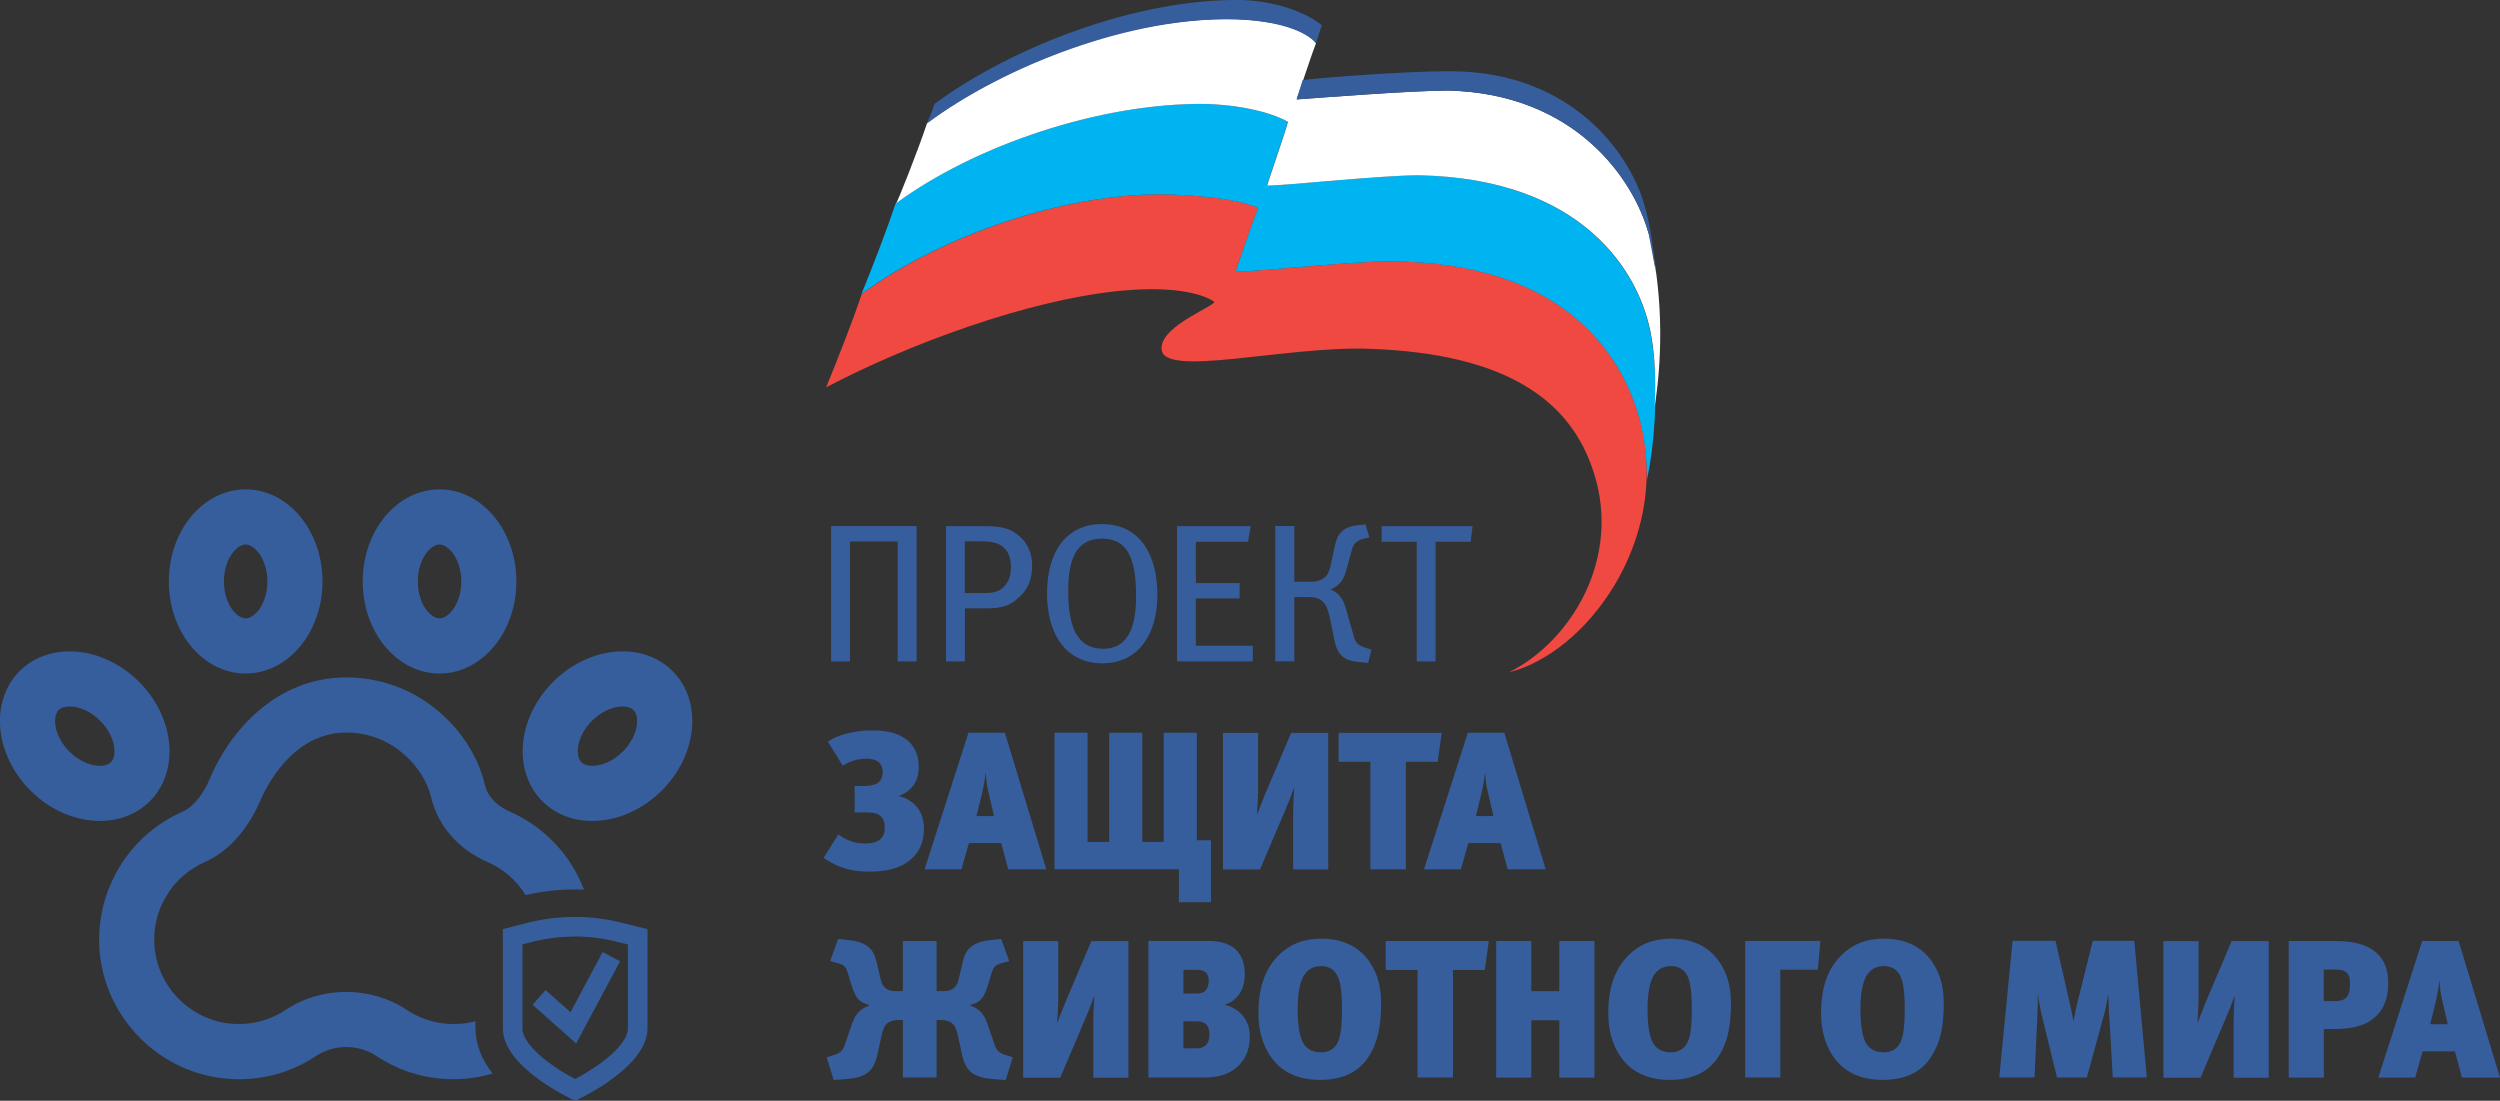 <?xml version="1.0" encoding="UTF-8"?>
<svg id="Layer_2" data-name="Layer 2" xmlns="http://www.w3.org/2000/svg" viewBox="0 0 231.32 101.85">
  <rect x="0" y="0" width="231.32" height="101.85" fill="#333333" stroke="none"/>
  <defs>
    <style>
      .cls-1 {
        fill: #00b4f2;
      }

      .cls-1, .cls-2, .cls-3, .cls-4 {
        fill-rule: evenodd;
      }

      .cls-1, .cls-2, .cls-3, .cls-4, .cls-5 {
        stroke-width: 0px;
      }

      .cls-2, .cls-5 {
        fill: #365e9c;
      }

      .cls-3 {
        fill: #fff;
      }

      .cls-4 {
        fill: #f04941;
      }
    </style>
  </defs>
  <g id="Layer_1-2" data-name="Layer 1">
    <g>
      <g>
        <g>
          <path class="cls-4" d="M151.85,39.29c-1.51-6.18-6.87-15.11-23.35-15.11-3.43,0-12.5.96-14.15.96.14-.55,1.79-5.22,2.06-5.91-1.1-.55-3.98-1.1-8.1-1.24-9.62-.27-21.29,3.85-28.57,9.2-.82,2.47-2.34,6.32-3.3,8.65,7.55-3.98,18.68-8.1,27.2-8.93,5.77-.55,7.97.55,8.65.96.69.27-4.95,2.2-4.81,4.4,0,2.75,11.54-.27,19.09,0,13.05.41,18.82,4.95,20.88,11.4,2.61,7.97-2.06,15.66-7.83,18.54,7.14-1.79,14.84-12.09,12.23-22.94h0Z"/>
          <path class="cls-1" d="M108.3,18c4.12.14,7.01.69,8.1,1.24-.27.69-1.92,5.36-2.06,5.91,1.65,0,10.71-.96,14.15-.96,16.48,0,21.84,8.93,23.35,15.11.41,1.79.55,3.43.55,5.08.96-4.53.96-10.03.41-13.05-.96-6.18-6.46-14.84-21.57-15.11-3.43,0-12.5.96-14.01.96.14-.55,1.79-5.22,1.92-5.91-.96-.55-3.43-1.51-7.56-1.65-9.75-.14-21.43,3.85-28.71,9.2-.82,2.47-2.2,6.04-3.16,8.38,7.28-5.36,18.96-9.48,28.57-9.2h0Z"/>
          <path class="cls-3" d="M152.53,21.57c-1.37-4.95-6.73-12.91-18.54-13.19-3.43,0-12.09.69-14.01.82.14-.41,1.51-4.53,1.79-5.22-.82-1.1-3.3-2.06-7.42-2.2-9.75-.27-21.29,4.12-28.57,9.62-.82,2.47-2.88,7.69-2.88,7.42,7.28-5.36,18.96-9.34,28.71-9.2,4.12.14,6.59,1.1,7.56,1.65-.14.69-1.79,5.36-1.92,5.91,1.51,0,10.58-.96,14.01-.96,15.11.27,20.61,8.93,21.57,15.11.27,1.51.41,3.85.27,6.32.82-5.22.69-10.99-.55-16.07h0Z"/>
          <path class="cls-2" d="M121.76,3.99c.27-.69.41-1.37.55-1.65-.96-.82-3.57-2.2-7.42-2.34-9.62-.14-21.15,4.26-28.43,9.62-.14.55-.41,1.1-.69,1.79,7.28-5.36,18.96-9.89,28.57-9.62,3.98.14,6.46,1.1,7.42,2.2h0ZM152.26,19.37c-1.1-4.53-6.32-12.78-18.13-12.78-3.98,0-11.4.55-13.6.82-.27.96-.55,1.65-.55,1.79,1.92-.14,10.58-.82,14.01-.82,11.81.27,17.17,8.24,18.54,13.19.27,1.24.41,2.34.69,3.57-.27-2.34-.55-4.4-.96-5.77h0Z"/>
        </g>
        <g>
          <path class="cls-5" d="M83.06,61.2v-11.1h-4.42v11.1h-1.74v-12.52h7.91v12.52h-1.74Z"/>
          <path class="cls-5" d="M93.99,55.53c-.64.49-1.31.76-2.64.76h-2.07v4.91h-1.75v-12.52h3.34c1.62,0,2.31.16,2.98.58,1.07.67,1.65,1.73,1.65,3.05,0,1.42-.42,2.36-1.53,3.22ZM92.93,50.71c-.44-.42-1.05-.62-2.04-.62h-1.62v4.78h1.94c.85,0,1.4-.2,1.8-.71.35-.44.53-.94.53-1.67,0-.8-.2-1.38-.62-1.78Z"/>
          <path class="cls-5" d="M102.04,61.38c-3.45,0-5.16-2.74-5.16-6.47,0-4.11,2-6.42,5.07-6.42,3.69,0,5.14,3.07,5.14,6.54,0,3.8-1.87,6.34-5.05,6.34ZM101.98,49.84c-2.25,0-3.14,1.65-3.14,4.83s.74,5.36,3.23,5.36c1.94,0,3.05-1.4,3.05-4.87s-.78-5.32-3.14-5.32Z"/>
          <path class="cls-5" d="M108.91,61.2v-12.52h6.81l-.24,1.45h-4.83v3.82h4.05v1.42h-4.05v4.38h5.27v1.45h-7.01Z"/>
          <path class="cls-5" d="M126.7,49.73l-.6.14c-.22.05-.45.15-.65.33-.24.22-.31.47-.38.74l-.44,1.58c-.14.51-.25,1.07-.8,1.58-.24.22-.47.35-.71.44v.02c.27.09.51.25.71.44.45.44.62,1.02.74,1.45l.67,2.34c.05.22.13.53.36.76.2.2.53.31.85.42l.45.15-.31,1.22-.91-.09c-.49-.05-1.13-.16-1.56-.6-.4-.38-.56-.96-.67-1.51l-.45-2.18c-.09-.44-.29-1-.6-1.29-.36-.36-.87-.42-1.22-.42h-1.42v5.94h-1.76v-12.52h1.76v5.16h1.42c.36,0,1-.02,1.44-.44.33-.33.44-.76.53-1.2l.35-1.62c.11-.47.22-.96.6-1.34.45-.47,1.11-.58,1.45-.62l.8-.09.35,1.2Z"/>
          <path class="cls-5" d="M136.06,50.13h-3.23v11.07h-1.74v-11.07h-3.25v-1.45h8.42l-.18,1.45Z"/>
        </g>
      </g>
      <g>
        <path class="cls-5" d="M79.08,75.16v-2.43h.8c.14,0,1.02,0,1.41-.34.16-.13.38-.42.38-.94,0-.29-.05-.62-.31-.87-.36-.36-.94-.38-1.2-.38-.94,0-1.69.34-2.18.65l-1.38-2.23c.42-.27.8-.45,1.32-.62.98-.31,1.89-.42,2.81-.42,3.5,0,4.28,1.85,4.28,3.41,0,.67-.18,1.21-.45,1.61-.29.44-.78.83-1.41,1.05.78.18,1.38.63,1.72,1.05.47.6.62,1.32.62,1.96,0,1.07-.29,2.05-1.18,2.83-1.11.98-2.59,1.16-3.9,1.16-.83,0-1.74-.09-2.68-.45-.53-.2-1.07-.51-1.52-.83l1.36-2.16c.33.24.65.44,1.11.6.36.14.73.24,1.34.24.87,0,1.27-.25,1.41-.38.38-.31.43-.71.43-1.07,0-.31-.02-.8-.42-1.12-.36-.31-.96-.31-1.49-.31h-.89Z"/>
        <path class="cls-5" d="M93.29,80.44l-.65-2.43h-2.99l-.69,2.43h-3.41l4.06-12.64h3.37l3.83,12.64h-3.52ZM91.44,73.21c-.09-.36-.18-.89-.24-1.78-.07.76-.2,1.4-.34,2.01l-.51,2.07h1.63l-.54-2.3Z"/>
        <path class="cls-5" d="M100.64,77.9h1.99v-10.1h3.06v10.1h1.99v-10.1h3.06v9.95h1.31v5.73h-2.97v-3.05h-11.51v-12.64h3.06v10.1Z"/>
        <path class="cls-5" d="M119.65,80.44v-5.24c0-.56.05-1.67.11-2.37-.29.82-.53,1.4-.85,2.16l-2.32,5.46h-3.43v-12.64h3.25v5.24c0,.58-.05,1.67-.11,2.38.2-.54.49-1.29.85-2.16l2.32-5.46h3.43v12.64h-3.25Z"/>
        <path class="cls-5" d="M133.02,70.49h-2.94v9.95h-3.28v-9.95h-2.94v-2.68h9.54l-.38,2.68Z"/>
        <path class="cls-5" d="M139.5,80.44l-.65-2.43h-2.99l-.69,2.43h-3.41l4.06-12.64h3.37l3.83,12.64h-3.52ZM137.65,73.21c-.09-.36-.18-.89-.24-1.78-.07.76-.2,1.4-.34,2.01l-.51,2.07h1.63l-.54-2.3Z"/>
        <path class="cls-5" d="M86.65,91.71h.53c.4,0,.82-.04,1.12-.33.33-.29.38-.67.47-1.05l.31-1.31c.14-.62.34-1.09.82-1.45.54-.42,1.22-.53,1.85-.6l.89-.09.74,2.05-.72.2c-.18.05-.36.09-.53.22-.22.18-.31.47-.38.69l-.34,1.12c-.25.82-.47,1.14-.62,1.29-.25.27-.65.45-1,.53v.07c.43.14.82.4,1.07.71.27.33.42.71.54,1.07l.62,1.81c.11.34.25.58.49.74.2.14.47.22.69.29l.51.16-.65,2.1-.96-.07c-.82-.05-1.87-.16-2.48-.89-.43-.51-.58-1.25-.65-1.6l-.33-1.52c-.09-.43-.22-.89-.53-1.16-.34-.29-.85-.31-1.11-.31h-.34v5.31h-3.12v-5.31h-.34c-.25,0-.76.02-1.11.31-.31.27-.43.73-.53,1.16l-.33,1.52c-.07.34-.22,1.09-.65,1.6-.62.73-1.67.83-2.48.89l-.96.07-.65-2.1.51-.16c.22-.07.49-.14.69-.29.24-.16.38-.4.49-.74l.62-1.81c.13-.36.27-.74.54-1.07.25-.31.63-.56,1.07-.71v-.07c-.34-.07-.74-.25-1-.53-.14-.15-.36-.47-.62-1.29l-.34-1.12c-.07-.22-.16-.51-.38-.69-.16-.13-.34-.16-.53-.22l-.73-.2.74-2.05.89.09c.63.07,1.31.18,1.85.6.47.36.67.83.82,1.45l.31,1.31c.09.38.14.76.47,1.05.31.29.72.33,1.12.33h.53v-4.64h3.12v4.64Z"/>
        <path class="cls-5" d="M101.16,99.71v-5.24c0-.56.05-1.67.11-2.37-.29.82-.53,1.4-.85,2.16l-2.32,5.46h-3.43v-12.64h3.25v5.24c0,.58-.05,1.67-.11,2.38.2-.54.49-1.29.85-2.16l2.32-5.46h3.43v12.64h-3.25Z"/>
        <path class="cls-5" d="M111.86,87.07c.72,0,1.89.11,2.63.94.42.47.69,1.21.69,2.16,0,.36-.05,1.09-.45,1.72-.24.38-.67.85-1.41,1.07.8.2,1.38.65,1.72,1.09.42.53.6,1.12.6,1.9,0,1.32-.54,2.19-1.11,2.72-.89.83-2.01,1.03-3.14,1.03h-5.13v-12.64h5.6ZM110.79,91.93c.25,0,.56-.05.8-.33.13-.15.25-.42.25-.87,0-.18-.02-.45-.18-.65-.24-.31-.62-.34-.91-.34h-1.25v2.19h1.29ZM110.74,97c.24,0,.62-.04.89-.36.24-.29.27-.65.27-.94,0-.22-.02-.54-.2-.8-.25-.34-.65-.4-1-.4h-1.2v2.5h1.23Z"/>
        <path class="cls-5" d="M126.51,97.96c-.53.73-1.65,1.96-4.37,1.96-2.08,0-3.5-.76-4.41-1.94-.62-.8-1.29-2.14-1.29-4.28s.54-3.99,1.85-5.29c1.02-1.02,2.3-1.56,3.95-1.56,1.47,0,3.26.4,4.46,2.12.91,1.31,1.09,2.65,1.09,3.93,0,1.87-.25,3.61-1.29,5.06ZM123.46,89.86c-.22-.22-.6-.47-1.21-.47-.42,0-1.12.11-1.58.83-.13.2-.6,1-.6,3.12,0,2.47.45,3.21.8,3.54.2.2.63.49,1.32.49.38,0,.89-.07,1.29-.49.51-.53.69-1.5.69-3.57s-.25-2.99-.71-3.44Z"/>
        <path class="cls-5" d="M137.38,89.75h-2.94v9.95h-3.28v-9.95h-2.94v-2.68h9.54l-.38,2.68Z"/>
        <path class="cls-5" d="M144.28,99.71v-5.31h-2.59v5.31h-3.25v-12.64h3.25v4.64h2.59v-4.64h3.25v12.64h-3.25Z"/>
        <path class="cls-5" d="M158.88,97.96c-.53.73-1.65,1.96-4.37,1.96-2.08,0-3.5-.76-4.41-1.94-.62-.8-1.29-2.14-1.29-4.28s.54-3.99,1.85-5.29c1.02-1.02,2.3-1.56,3.95-1.56,1.47,0,3.26.4,4.46,2.12.91,1.31,1.09,2.65,1.09,3.93,0,1.87-.25,3.61-1.29,5.06ZM155.83,89.86c-.22-.22-.6-.47-1.21-.47-.42,0-1.12.11-1.58.83-.13.2-.6,1-.6,3.12,0,2.47.45,3.21.8,3.54.2.2.63.49,1.32.49.38,0,.89-.07,1.29-.49.51-.53.69-1.5.69-3.57s-.25-2.99-.71-3.44Z"/>
        <path class="cls-5" d="M168.21,89.73h-3.48v9.97h-3.25v-12.64h6.96l-.24,2.67Z"/>
        <path class="cls-5" d="M178.57,97.96c-.53.73-1.65,1.96-4.37,1.96-2.08,0-3.5-.76-4.41-1.94-.62-.8-1.29-2.14-1.29-4.28s.54-3.99,1.85-5.29c1.02-1.02,2.3-1.56,3.95-1.56,1.47,0,3.26.4,4.46,2.12.91,1.31,1.09,2.65,1.09,3.93,0,1.87-.25,3.61-1.29,5.06ZM175.53,89.86c-.22-.22-.6-.47-1.21-.47-.42,0-1.12.11-1.58.83-.13.2-.6,1-.6,3.12,0,2.47.45,3.21.8,3.54.2.2.63.49,1.32.49.38,0,.89-.07,1.29-.49.51-.53.69-1.5.69-3.57s-.25-2.99-.71-3.44Z"/>
        <path class="cls-5" d="M195.49,99.71l-.31-5.46c-.04-.62-.05-.34-.09-2.18h-.02c-.34,1.72-.22,1.21-.44,2.01l-1.54,5.62h-2.76l-1.34-5.48c-.14-.62-.24-.94-.42-2.18h-.02c.02.82-.02,1.4-.05,2.25l-.25,5.4h-3.26l1.23-12.64h3.97l1.23,5.37c.24,1.07.33,1.5.42,2.03h.02c.29-1.49.31-1.47.49-2.21l1.29-5.19h3.84l1.16,12.64h-3.15Z"/>
        <path class="cls-5" d="M206.67,99.71v-5.24c0-.56.05-1.67.11-2.37-.29.82-.53,1.4-.85,2.16l-2.32,5.46h-3.43v-12.64h3.25v5.24c0,.58-.05,1.67-.11,2.38.2-.54.49-1.29.85-2.16l2.32-5.46h3.43v12.64h-3.25Z"/>
        <path class="cls-5" d="M215.89,87.07c1.11,0,2.67.07,3.77.91,1.09.82,1.32,1.96,1.32,3.03,0,.92-.2,2.32-1.41,3.26-1.03.82-2.5.94-3.54.94h-1.01v4.5h-3.25v-12.64h4.12ZM215.96,92.63c.25,0,.74,0,1.05-.24.42-.33.43-1.03.43-1.34,0-.33-.02-.73-.24-.98-.27-.33-.76-.36-1.07-.36h-1.12v2.92h.94Z"/>
        <path class="cls-5" d="M227.8,99.71l-.65-2.43h-2.99l-.69,2.43h-3.41l4.06-12.64h3.37l3.83,12.64h-3.52ZM225.95,92.47c-.09-.36-.18-.89-.24-1.78-.07.76-.2,1.4-.34,2.01l-.51,2.07h1.63l-.54-2.3Z"/>
      </g>
      <path class="cls-5" d="M22.73,50.38c.82,0,2.01,1.33,2.01,3.42s-1.19,3.42-2.01,3.42-2.01-1.33-2.01-3.42,1.19-3.42,2.01-3.42M22.73,45.28c-3.93,0-7.11,3.81-7.11,8.52s3.18,8.52,7.11,8.52,7.11-3.81,7.11-8.52-3.18-8.52-7.11-8.52h0ZM6.44,65.37c.94,0,2,.49,2.83,1.32.75.75,1.23,1.69,1.31,2.58.03.32.03.91-.32,1.26-.27.27-.7.33-1.01.33-.94,0-2-.49-2.83-1.32-.75-.75-1.23-1.69-1.31-2.58-.03-.32-.03-.91.32-1.26.27-.27.7-.33,1.01-.33M6.44,60.27c-1.74,0-3.39.6-4.62,1.82-2.78,2.78-2.33,7.72.99,11.05,1.86,1.86,4.22,2.82,6.43,2.82,1.74,0,3.39-.6,4.62-1.82,2.78-2.78,2.33-7.72-.99-11.05-1.86-1.86-4.22-2.82-6.43-2.82h0ZM57.61,65.37c.31,0,.74.06,1.01.33.34.34.35.93.32,1.26-.08.89-.56,1.83-1.31,2.58-.83.83-1.88,1.32-2.83,1.32-.31,0-.74-.06-1.01-.33-.58-.58-.48-2.36.99-3.84.83-.83,1.88-1.32,2.83-1.32M57.61,60.27c-2.21,0-4.57.96-6.43,2.82-3.33,3.33-3.77,8.27-.99,11.05,1.23,1.23,2.87,1.82,4.62,1.82,2.21,0,4.57-.96,6.43-2.82,3.33-3.33,3.77-8.27.99-11.05-1.23-1.23-2.87-1.82-4.62-1.82h0ZM40.67,50.38c.82,0,2.01,1.33,2.01,3.42s-1.19,3.42-2.01,3.42-2.01-1.33-2.01-3.42,1.19-3.42,2.01-3.42M40.67,45.28c-3.93,0-7.11,3.81-7.11,8.52s3.18,8.52,7.11,8.52,7.11-3.81,7.11-8.52-3.18-8.52-7.11-8.52h0ZM43.99,95.16v-.67c-.46.12-.94.21-1.43.24-1.76.13-3.46-.31-4.91-1.28-3.36-2.23-7.88-2.23-11.23,0-1.45.96-3.15,1.41-4.91,1.28-3.83-.28-6.93-3.37-7.22-7.2-.25-3.32,1.63-6.44,4.67-7.77,3.13-1.37,4.7-4.66,5.11-5.64.44-1.06,2.89-6.34,7.97-6.34,4.46,0,7.27,3.47,7.84,5.94.61,2.66,2.52,4.86,5.23,6.04,1.49.65,2.7,1.73,3.52,3.06,1.77-.41,3.59-.58,5.41-.5-1.21-3.17-3.65-5.81-6.88-7.23-.72-.31-1.97-1.06-2.31-2.52-1.11-4.79-5.97-9.89-12.81-9.89-6.44,0-10.77,4.9-12.68,9.49-.47,1.13-1.4,2.47-2.44,2.92-5.03,2.2-8.12,7.35-7.71,12.83.48,6.33,5.61,11.44,11.93,11.9.32.02.65.04.97.04,2.55,0,5-.73,7.13-2.15,1.67-1.11,3.92-1.11,5.59,0,2.4,1.59,5.2,2.32,8.1,2.11.91-.07,1.8-.24,2.65-.49-.94-1.2-1.58-2.6-1.58-4.17ZM53.18,86.65c1.29,0,2.57.16,3.82.47l1.1.27v7.77c0,1.53-2.69,3.54-4.88,4.68-2.19-1.13-4.88-3.14-4.88-4.68v-7.78l.87-.22c1.29-.33,2.63-.5,3.96-.5M53.18,84.84c-1.48,0-2.97.19-4.42.56l-2.23.57v9.19c0,3.7,6.69,6.69,6.69,6.69,0,0,6.69-3,6.69-6.69v-9.19l-2.48-.61c-1.4-.35-2.83-.52-4.26-.52h0ZM57.36,88.94l-1.6-.85-2.97,5.57-2.31-2.05-1.2,1.36,4.03,3.58,4.06-7.6Z"/>
    </g>
  </g>
</svg>